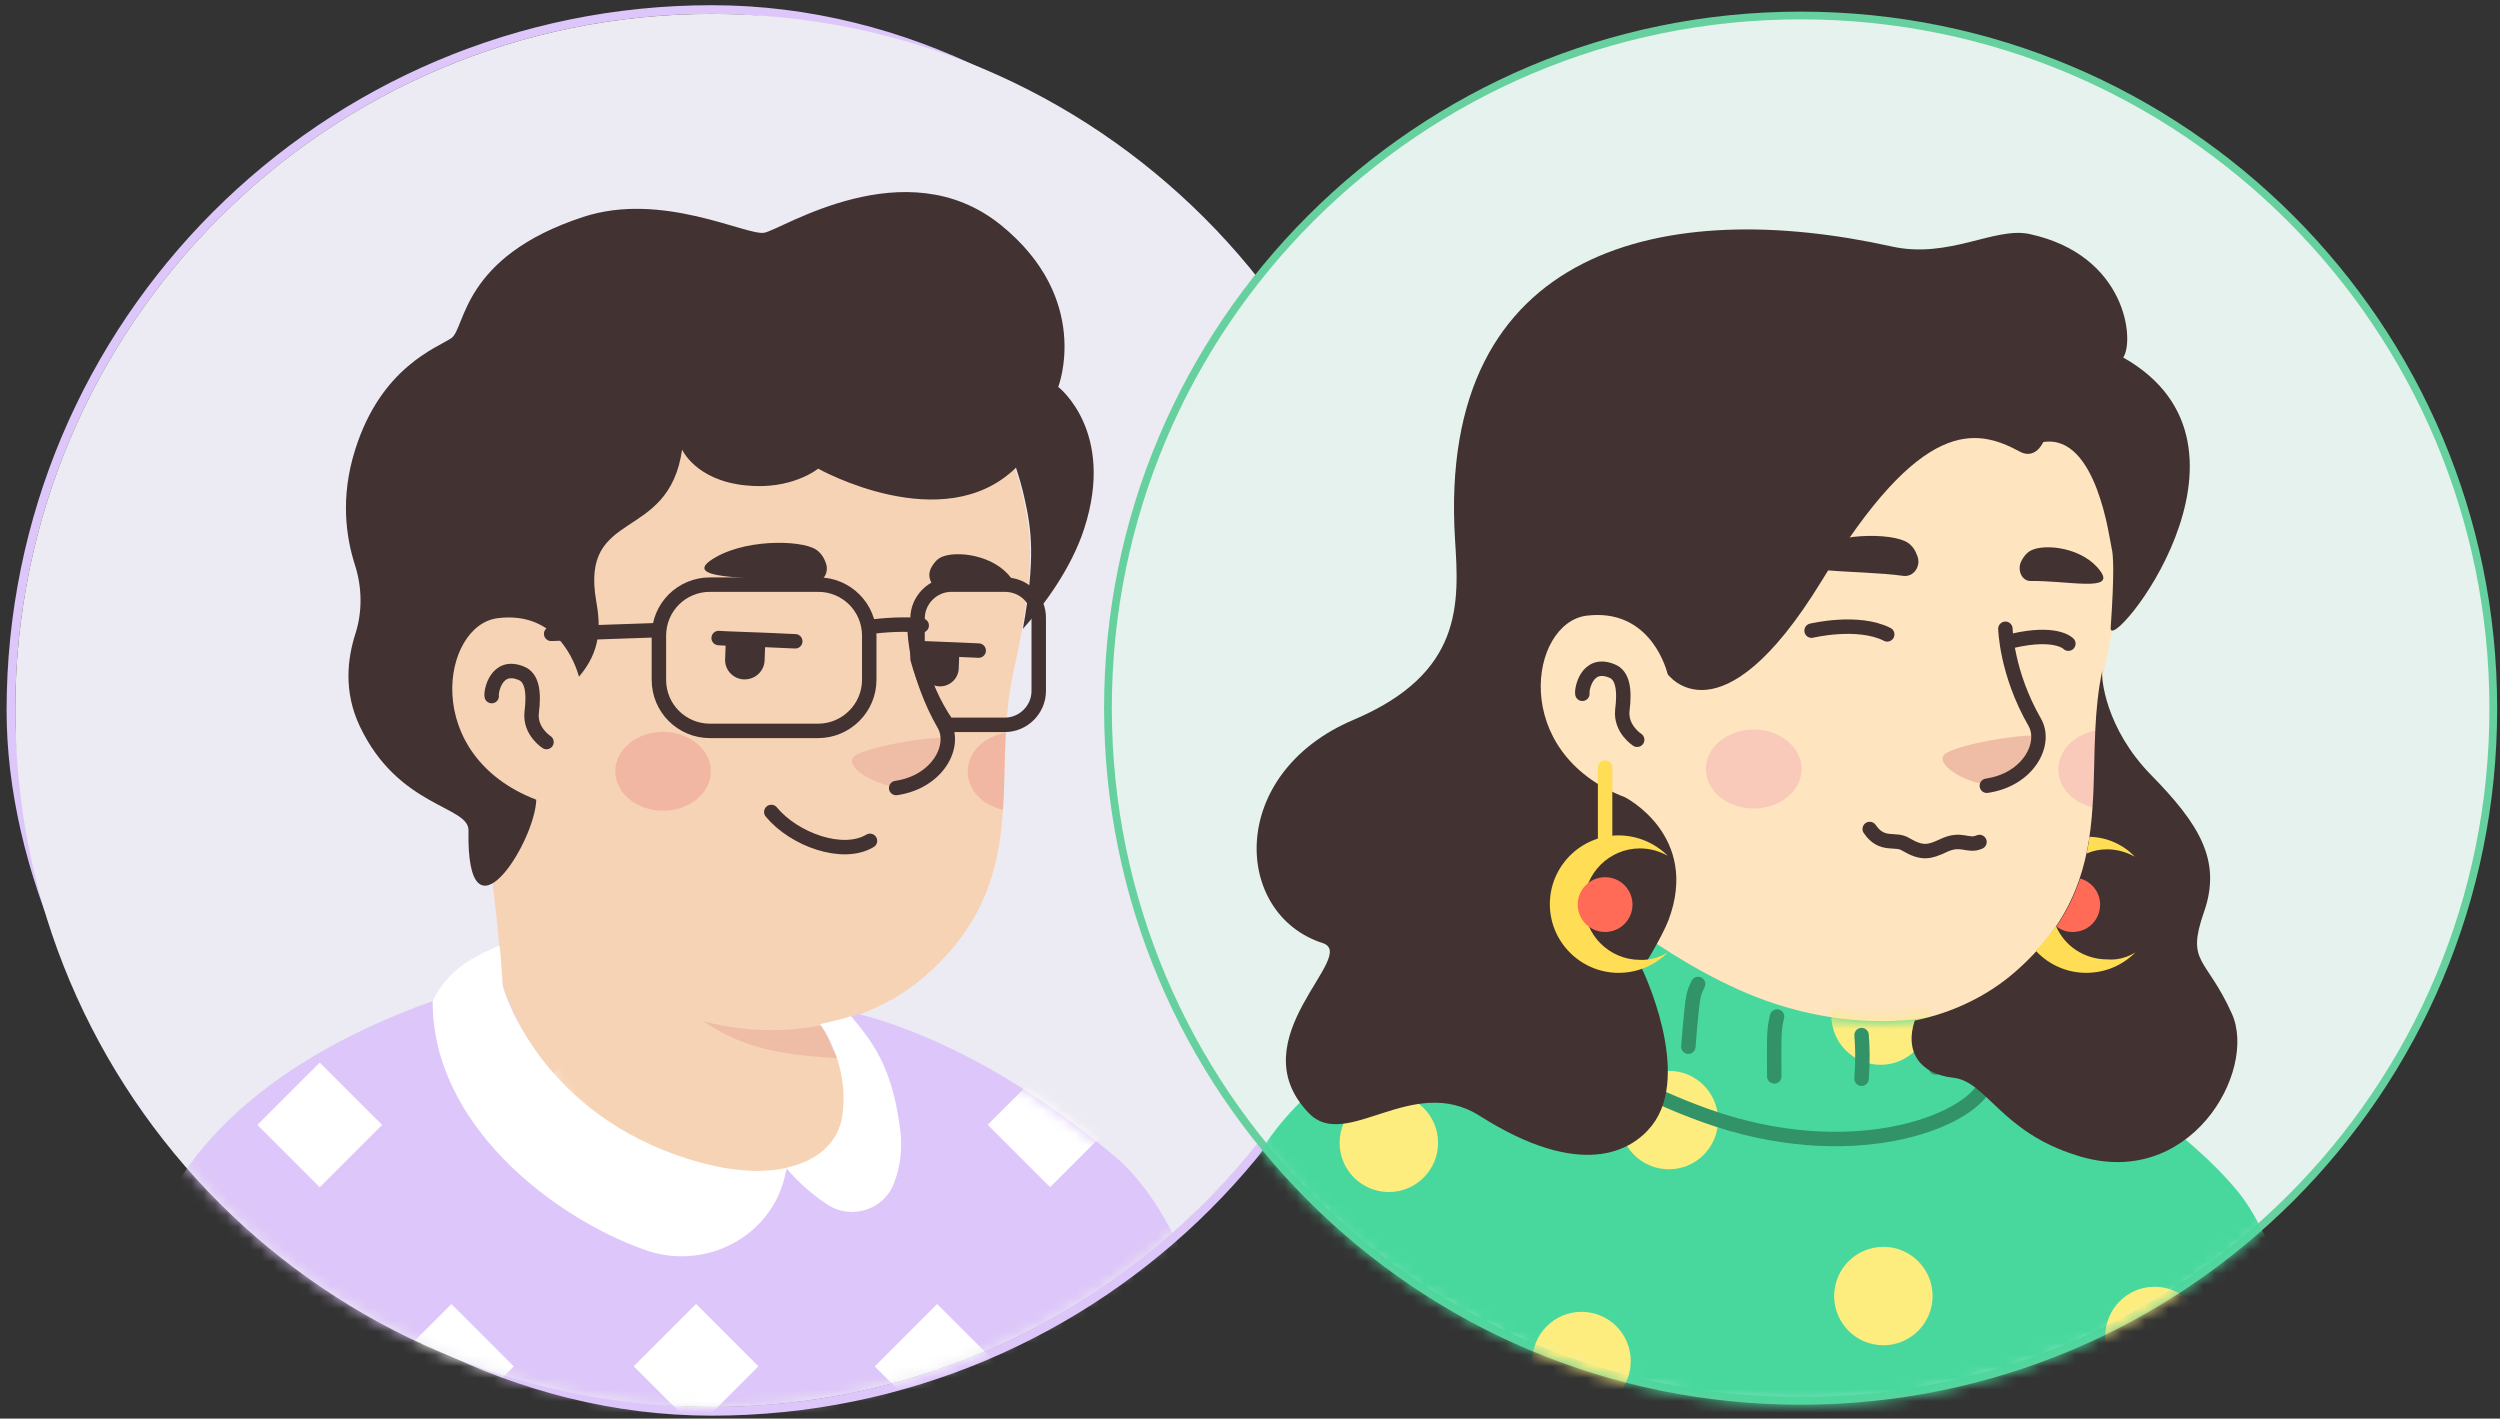 <svg xmlns="http://www.w3.org/2000/svg" width="215" height="122" viewBox="0 0 215 122" fill="none"><rect x="0" y="0" width="215" height="122" fill="#333333" stroke="none"/><rect x="0.941" y="0.822" width="120.552" height="120.552" rx="60.276" stroke="#DDC6F9" stroke-width="0.749"></rect><path d="M61.217 121C28.106 121 1.315 94.169 1.315 61.098C1.315 27.987 28.146 1.196 61.217 1.196C94.328 1.196 121.119 28.027 121.119 61.098C121.159 94.209 94.328 121 61.217 121Z" fill="#ECEAF2"></path><mask id="mask0_3420_16513" style="mask-type:alpha" maskUnits="userSpaceOnUse" x="1" y="1" width="121" height="120"><path d="M61.217 121C28.106 121 1.315 94.169 1.315 61.098C1.315 27.987 28.146 1.196 61.217 1.196C94.328 1.196 121.119 28.027 121.119 61.098C121.159 94.209 94.328 121 61.217 121Z" fill="#F7C0B5"></path></mask><g mask="url(#mask0_3420_16513)"><path d="M94.76 111.538C94.481 111.738 94.161 111.937 93.882 112.137C93.562 112.337 93.283 112.536 92.963 112.696C92.684 112.856 92.444 113.015 92.165 113.175C92.125 113.215 92.085 113.215 92.045 113.255C91.126 113.814 90.168 114.333 89.209 114.813C88.93 114.972 88.61 115.132 88.331 115.252C88.331 115.252 88.291 115.292 88.251 115.292C87.931 115.451 87.612 115.611 87.293 115.771C86.654 116.09 85.975 116.37 85.336 116.65C85.016 116.809 84.657 116.929 84.337 117.049C84.018 117.169 83.659 117.328 83.339 117.448C83.019 117.568 82.66 117.728 82.341 117.848C82.341 117.848 82.341 117.848 82.301 117.848C81.981 117.967 81.622 118.087 81.302 118.207C80.584 118.447 79.825 118.686 79.106 118.926C78.866 119.006 78.587 119.086 78.347 119.165C77.588 119.405 76.83 119.605 76.071 119.764C75.791 119.844 75.512 119.884 75.192 119.964C74.474 120.124 73.715 120.284 72.996 120.443C72.836 120.483 72.716 120.483 72.557 120.523C72.317 120.563 72.037 120.603 71.798 120.643C71.439 120.683 71.119 120.763 70.76 120.803C70.6 120.843 70.44 120.843 70.28 120.883C70.081 120.923 69.841 120.962 69.602 120.962C68.963 121.042 68.284 121.122 67.645 121.202C67.445 121.242 67.206 121.242 67.006 121.282H66.966C66.686 121.322 66.407 121.322 66.127 121.362C65.848 121.402 65.568 121.402 65.289 121.402C65.129 121.402 64.929 121.442 64.769 121.442C64.45 121.442 64.17 121.482 63.891 121.482C63.492 121.482 63.132 121.522 62.733 121.522C62.334 121.522 61.974 121.522 61.575 121.522C61.295 121.522 61.016 121.522 60.736 121.522C43.924 121.282 28.748 114.134 17.966 102.792C17.966 102.792 17.966 102.752 17.926 102.752C19.164 100.316 23.757 95.924 28.549 92.29C34.619 87.697 43.205 84.862 43.205 84.862C43.205 84.862 48.836 83.943 69.721 88.296C85.655 91.65 92.444 105.268 94.76 111.538Z" fill="#F7D3B5"></path><path d="M74.154 99.358C73.315 103.471 67.884 105.907 58.739 102.233C47.518 97.681 43.205 84.862 43.205 84.862C42.606 75.677 41.208 67.81 41.208 67.81C54.187 66.692 69.522 81.867 69.522 81.867L71.279 89.374C71.438 90.013 71.758 90.572 72.237 90.972C73.076 92.409 74.713 96.722 74.154 99.358Z" fill="#F7D3B5"></path><path d="M72.237 91.011C64.61 90.612 58.979 89.494 52.949 78.672C58.06 83.184 64.091 84.901 70.44 85.7L71.279 89.374C71.438 90.053 71.758 90.612 72.237 91.011Z" fill="#EFBDA5"></path><path d="M88.011 42.891C88.73 46.245 89.09 48.961 87.133 57.906C85.176 66.851 88.93 75.796 79.505 83.983C73.156 89.494 62.054 90.532 53.189 84.502C50.194 82.466 47.438 79.63 45.202 75.916C43.445 73.001 41.408 70.246 39.132 67.73C35.977 64.295 32.183 57.387 34.06 45.167C37.095 25.279 56.783 23.003 68.404 25.2C80.025 27.396 86.055 34.025 88.011 42.891Z" fill="#F7D3B5"></path><path d="M49.794 58.505C49.794 58.505 48.556 52.515 42.725 53.233C37.694 53.872 35.937 65.933 47.358 69.287" fill="#F7D3B5"></path><path d="M46.999 63.816C46.999 63.816 45.561 62.898 45.721 61.3C45.961 59.423 45.721 58.265 44.842 57.906C42.646 56.987 42.207 59.543 42.286 59.863" stroke="#423232" stroke-width="1.242" stroke-miterlimit="10" stroke-linecap="round" stroke-linejoin="round"></path><path d="M77.469 67.69C77.469 67.69 78.986 67.77 80.424 66.052C81.223 65.094 81.901 63.896 81.462 63.536C81.023 63.137 73.795 64.255 73.316 65.214C72.836 66.172 75.632 67.69 77.469 67.69Z" fill="#EFBDA5"></path><path d="M78.667 54.272C78.667 54.272 78.747 58.066 81.183 62.299C82.261 64.175 80.624 67.251 77.069 67.77" stroke="#423232" stroke-width="1.242" stroke-miterlimit="10" stroke-linecap="round" stroke-linejoin="round"></path><path opacity="0.42" d="M57.022 69.726C59.294 69.726 61.135 68.207 61.135 66.332C61.135 64.457 59.294 62.938 57.022 62.938C54.75 62.938 52.909 64.457 52.909 66.332C52.909 68.207 54.75 69.726 57.022 69.726Z" fill="#ED938A"></path><path opacity="0.42" d="M86.494 63.017C86.374 65.254 86.414 67.45 86.254 69.647C84.497 69.247 83.219 67.929 83.219 66.372C83.219 64.695 84.617 63.337 86.494 63.017Z" fill="#ED938A"></path><path d="M108.056 136.234H7.101C7.101 136.234 7.7 117.704 13.77 104.486C18.363 94.502 29.185 88.951 37.252 86.076C39.528 85.277 41.605 84.678 43.202 84.239C43.202 84.439 43.242 84.598 43.242 84.798C43.242 84.798 47.555 97.617 58.776 102.17C67.921 105.884 73.352 103.408 74.191 99.294C74.71 96.659 73.073 92.346 72.234 90.948C71.755 90.549 71.436 89.95 71.276 89.351L70.956 88.033C71.715 87.873 72.434 87.673 73.153 87.434C73.392 87.354 73.592 87.274 73.832 87.194C78.983 88.552 86.731 91.787 95.876 99.454C106.219 108.12 108.056 136.234 108.056 136.234Z" fill="#DDC6F9"></path><mask id="mask1_3420_16513" style="mask-type:alpha" maskUnits="userSpaceOnUse" x="7" y="84" width="102" height="53"><path d="M108.056 136.234H7.101C7.101 136.234 7.7 117.704 13.77 104.486C18.363 94.502 29.185 88.951 37.252 86.076C39.528 85.277 41.605 84.678 43.202 84.239C43.202 84.439 43.242 84.598 43.242 84.798C43.242 84.798 47.555 97.617 58.776 102.17C67.921 105.884 73.352 103.408 74.191 99.294C74.71 96.659 73.073 92.346 72.234 90.948C71.755 90.549 71.436 89.95 71.276 89.351L70.956 88.033C71.715 87.873 72.434 87.673 73.153 87.434C73.392 87.354 73.592 87.274 73.832 87.194C78.983 88.552 86.731 91.787 95.876 99.454C106.219 108.12 108.056 136.234 108.056 136.234Z" fill="#CE3E3E"></path></mask><g mask="url(#mask1_3420_16513)"><path d="M48.539 91.363L43.174 96.728L48.539 102.093L53.904 96.728L48.539 91.363Z" fill="white"></path><path d="M69.551 91.379L64.186 96.744L69.551 102.109L74.916 96.744L69.551 91.379Z" fill="white"></path><path d="M27.498 91.376L22.133 96.741L27.498 102.106L32.864 96.741L27.498 91.376Z" fill="white"></path><path d="M90.31 91.363L84.945 96.728L90.31 102.093L95.675 96.728L90.31 91.363Z" fill="white"></path><path d="M38.821 112.146L33.456 117.511L38.821 122.876L44.186 117.511L38.821 112.146Z" fill="white"></path><path d="M59.861 112.134L54.496 117.499L59.861 122.864L65.226 117.499L59.861 112.134Z" fill="white"></path><path d="M80.592 112.146L75.227 117.511L80.592 122.876L85.957 117.511L80.592 112.146Z" fill="white"></path></g><path d="M67.642 100.532C67.642 100.532 64.886 102.609 65.485 104.566C66.044 106.523 71.395 106.203 72.434 104.566C73.432 102.929 68.959 100.173 67.642 100.532Z" fill="#DDC6F9"></path><path d="M67.602 100.493C67.642 100.533 67.642 100.533 67.682 100.572C67.682 100.533 67.682 100.493 67.682 100.493C67.642 100.453 67.602 100.453 67.602 100.493Z" fill="white"></path><path d="M57.019 98.895C45.798 94.343 43.242 84.798 43.242 84.798C43.242 84.599 43.202 84.439 43.202 84.239C43.162 83.64 43.042 81.923 42.962 81.324C42.244 81.564 41.365 82.043 40.566 82.482C39.129 83.321 37.971 84.519 37.252 85.996C37.252 86.036 37.212 86.036 37.212 86.076C37.132 96.579 47.395 104.606 55.422 107.481C60.294 109.238 65.765 106.722 67.323 101.81C67.442 101.371 67.562 100.972 67.642 100.532C67.602 100.493 67.602 100.493 67.562 100.453C64.966 101.012 61.412 100.652 57.019 98.895Z" fill="white"></path><path d="M77.426 97.218C76.747 91.667 74.95 89.511 73.192 87.394C72.474 87.634 71.276 87.913 70.517 88.073C70.517 88.073 73.113 91.427 72.434 95.98C72.114 98.136 70.477 99.774 67.681 100.413C67.681 100.453 67.681 100.453 67.642 100.493C68.68 101.691 69.838 102.729 71.116 103.568C73.192 104.965 76.068 104.047 76.906 101.691C77.426 100.333 77.625 98.775 77.426 97.218Z" fill="white"></path><path d="M26.869 136.234L25.072 121.458" stroke="#544D4D" stroke-width="1.242" stroke-miterlimit="10" stroke-linecap="round" stroke-linejoin="round"></path><path d="M96.594 116.386C96.594 116.386 95.396 119.302 95.756 122.217C96.115 125.132 97.153 129.405 95.676 136.234" stroke="#544D4D" stroke-width="1.242" stroke-miterlimit="10" stroke-linecap="round" stroke-linejoin="round"></path><path d="M65.798 55.591C65.798 55.631 65.798 55.671 65.798 55.671L65.758 56.789C65.718 57.748 64.919 58.467 63.961 58.427C63.002 58.387 62.284 57.548 62.364 56.63L62.403 55.511C62.403 55.312 62.483 55.072 62.563 54.912L65.758 55.072C65.758 55.232 65.798 55.392 65.798 55.591Z" fill="#423232"></path><path d="M82.49 56.47L82.45 57.508C82.41 58.387 81.652 59.066 80.773 59.026C79.894 58.986 79.216 58.227 79.256 57.348L79.296 56.31C79.296 56.11 79.335 55.911 79.415 55.751L82.41 55.871C82.49 56.071 82.49 56.27 82.49 56.47Z" fill="#423232"></path><path d="M69.791 50.12C70.67 50.24 71.349 49.322 71.029 48.443C70.869 47.964 70.59 47.525 70.15 47.245C68.793 46.406 63.721 46.327 61.045 48.243C58.689 50.001 65.798 49.561 69.791 50.12Z" fill="#423232"></path><path d="M80.853 50.559C80.134 50.559 79.695 49.641 80.054 48.882C80.254 48.483 80.534 48.123 80.933 47.924C82.171 47.325 85.485 47.684 86.963 49.721C88.281 51.518 84.168 50.52 80.853 50.559Z" fill="#423232"></path><path d="M68.393 55.152L65.718 55.032L62.523 54.912L61.804 54.872" stroke="#423232" stroke-width="1.242" stroke-miterlimit="10" stroke-linecap="round" stroke-linejoin="round"></path><path d="M84.168 55.951L82.411 55.871L79.416 55.751H79.296" stroke="#423232" stroke-width="1.242" stroke-miterlimit="10" stroke-linecap="round" stroke-linejoin="round"></path><path d="M74.819 72.313C72.459 73.721 68.277 72.189 66.331 69.829" stroke="#423232" stroke-width="1.242" stroke-miterlimit="10" stroke-linecap="round" stroke-linejoin="round"></path><path d="M93.244 45.454C92.126 48.929 89.69 52.163 87.972 54.08C89.051 48.01 88.731 45.614 88.092 42.779C87.893 41.9 87.653 41.062 87.374 40.223C81.104 46.333 70.361 40.303 70.361 40.303C70.361 40.303 68.085 42.18 64.092 41.74C59.819 41.301 58.661 38.666 58.661 38.666C57.502 46.732 49.875 43.657 51.273 51.684C51.672 53.881 51.672 55.997 49.795 58.194C49.476 57.075 47.918 52.523 42.807 53.162C37.974 53.761 36.138 64.942 46.121 68.776C46.001 72.49 40.091 81.795 40.291 71.412C40.331 69.295 34.261 69.455 30.946 62.467C29.508 59.431 29.908 56.596 30.547 54.559C31.186 52.603 31.146 50.486 30.507 48.529C29.788 46.253 29.229 42.819 30.547 38.666C32.783 31.557 37.575 29.92 38.813 29.081C40.051 28.243 39.652 22.093 50.154 18.658C56.943 16.422 64.212 20.296 65.729 20.016C67.246 19.736 77.869 12.748 86.056 19.337C93.963 25.727 91.008 33.274 91.008 33.274C91.008 33.274 95.959 37.068 93.244 45.454Z" fill="#423232"></path><path d="M70.362 62.856H61.057C58.621 62.856 56.665 60.899 56.665 58.463V54.669C56.665 52.233 58.621 50.277 61.057 50.277H70.362C72.798 50.277 74.755 52.233 74.755 54.669V58.463C74.755 60.899 72.758 62.856 70.362 62.856Z" stroke="#423232" stroke-width="1.242" stroke-miterlimit="10" stroke-linecap="round" stroke-linejoin="round"></path><path d="M86.415 50.277H81.823C80.225 50.277 78.908 51.594 78.908 53.192V56.666C79.467 58.663 80.266 60.58 81.463 62.297C81.583 62.297 81.703 62.337 81.823 62.337H86.415C88.013 62.337 89.331 61.019 89.331 59.422V53.192C89.371 51.554 88.053 50.277 86.415 50.277Z" stroke="#423232" stroke-width="1.242" stroke-miterlimit="10" stroke-linecap="round" stroke-linejoin="round"></path><path d="M74.755 53.911C76.113 53.751 77.83 53.631 79.267 53.791" stroke="#423232" stroke-width="1.242" stroke-miterlimit="10" stroke-linecap="round" stroke-linejoin="round"></path><path d="M56.664 54.19L47.399 54.51" stroke="#423232" stroke-width="1.242" stroke-miterlimit="10" stroke-linecap="round" stroke-linejoin="round"></path></g><path d="M214.422 60.902V60.902C214.462 93.829 187.781 120.471 154.853 120.471C121.926 120.471 95.284 93.789 95.284 60.902C95.284 27.975 121.966 1.333 154.853 1.333C187.78 1.333 214.422 28.014 214.422 60.902Z" fill="#E6F2ED" stroke="#66D19E" stroke-width="0.666"></path><mask id="mask2_3420_16513" style="mask-type:alpha" maskUnits="userSpaceOnUse" x="94" y="1" width="121" height="120"><path d="M154.854 120.804C121.743 120.804 94.952 93.973 94.952 60.902C94.952 27.791 121.783 1 154.854 1C187.965 1 214.755 27.831 214.755 60.902C214.795 94.013 187.965 120.804 154.854 120.804Z" fill="#F7C0B5"></path></mask><g mask="url(#mask2_3420_16513)"><path d="M188.559 111.342C188.279 111.541 187.96 111.741 187.68 111.941C187.361 112.14 187.081 112.34 186.762 112.5C186.482 112.659 186.242 112.819 185.963 112.979C185.923 113.019 185.883 113.019 185.843 113.059C184.925 113.618 183.966 114.137 183.008 114.616C182.728 114.776 182.409 114.936 182.129 115.056C182.129 115.056 182.089 115.095 182.049 115.095C181.73 115.255 181.41 115.415 181.091 115.575C180.452 115.894 179.773 116.174 179.134 116.453C178.815 116.613 178.455 116.733 178.136 116.853C177.816 116.972 177.457 117.132 177.137 117.252C176.818 117.372 176.458 117.531 176.139 117.651C176.139 117.651 176.139 117.651 176.099 117.651C175.78 117.771 175.42 117.891 175.101 118.011C174.382 118.25 173.623 118.49 172.904 118.729C172.665 118.809 172.385 118.889 172.146 118.969C171.387 119.209 170.628 119.408 169.869 119.568C169.59 119.648 169.31 119.688 168.991 119.768C168.272 119.928 167.513 120.087 166.794 120.247C166.635 120.287 166.515 120.287 166.355 120.327C166.115 120.367 165.836 120.407 165.596 120.447C165.237 120.487 164.917 120.566 164.558 120.606C164.398 120.646 164.238 120.646 164.079 120.686C163.879 120.726 163.639 120.766 163.4 120.766C162.761 120.846 162.082 120.926 161.443 121.006C161.243 121.046 161.004 121.046 160.804 121.086H160.764C160.485 121.126 160.205 121.126 159.926 121.166C159.646 121.205 159.366 121.205 159.087 121.205C158.927 121.205 158.728 121.245 158.568 121.245C158.248 121.245 157.969 121.285 157.689 121.285C157.29 121.285 156.93 121.325 156.531 121.325C156.132 121.325 155.772 121.325 155.373 121.325C155.093 121.325 154.814 121.325 154.534 121.325C137.722 121.086 122.547 113.937 111.765 102.596C111.765 102.596 111.765 102.556 111.725 102.556C112.963 100.12 117.555 95.727 122.347 92.093C128.417 87.501 137.003 84.665 137.003 84.665C137.003 84.665 142.634 83.747 163.52 88.1C179.454 91.454 186.242 105.072 188.559 111.342Z" fill="#FEE4BF"></path><path d="M167.952 99.161C167.114 103.275 161.683 105.711 152.538 102.037C141.316 97.484 137.003 84.665 137.003 84.665C136.404 75.48 135.006 67.613 135.006 67.613C147.985 66.495 163.32 81.67 163.32 81.67L165.077 89.178C165.237 89.817 165.556 90.376 166.035 90.775C166.874 92.213 168.511 96.526 167.952 99.161Z" fill="#FEE4BF"></path><path d="M166.035 90.815C158.408 90.416 152.777 89.298 146.747 78.475C151.859 82.988 157.889 84.705 164.238 85.504L165.077 89.178C165.237 89.857 165.556 90.416 166.035 90.815Z" fill="#EFBDA5"></path><path d="M181.809 42.694C182.528 46.049 182.888 48.764 180.931 57.709C178.974 66.655 182.728 75.6 173.303 83.787C166.954 89.298 155.852 90.336 146.986 84.306C143.991 82.269 141.236 79.434 139 75.72C137.242 72.805 135.206 70.049 132.929 67.533C129.775 64.099 125.981 57.19 127.858 44.97C130.893 25.083 150.581 22.807 162.201 25.003C173.822 27.2 179.853 33.829 181.809 42.694Z" fill="#FEE4BF"></path><path d="M143.592 58.309C143.592 58.309 142.354 52.318 136.524 53.037C131.492 53.676 129.735 65.736 141.156 69.091" fill="#FEE4BF"></path><path d="M140.797 63.62C140.797 63.62 139.359 62.701 139.519 61.104C139.758 59.227 139.519 58.069 138.64 57.71C136.444 56.791 136.005 59.347 136.084 59.666" stroke="#423232" stroke-width="1.242" stroke-miterlimit="10" stroke-linecap="round" stroke-linejoin="round"></path><path d="M171.267 67.493C171.267 67.493 172.784 67.573 174.222 65.856C175.02 64.898 175.699 63.7 175.26 63.34C174.821 62.941 167.593 64.059 167.113 65.017C166.634 65.976 169.43 67.493 171.267 67.493Z" fill="#EFBDA5"></path><path d="M172.465 54.075C172.465 54.075 172.545 57.869 174.981 62.102C176.059 63.979 174.422 67.054 170.868 67.573" stroke="#423232" stroke-width="1.242" stroke-miterlimit="10" stroke-linecap="round" stroke-linejoin="round"></path><path opacity="0.42" d="M150.82 69.53C153.092 69.53 154.934 68.01 154.934 66.136C154.934 64.261 153.092 62.741 150.82 62.741C148.549 62.741 146.707 64.261 146.707 66.136C146.707 68.01 148.549 69.53 150.82 69.53Z" fill="#F2A5B2"></path><path opacity="0.42" d="M180.292 62.821C180.172 65.057 180.212 67.254 180.052 69.45C178.295 69.051 177.017 67.733 177.017 66.175C177.017 64.498 178.415 63.141 180.292 62.821Z" fill="#F2A5B2"></path><path d="M166.882 87.26C166.882 87.26 160.892 89.017 152.586 86.301C144.28 83.586 136.173 76.438 136.173 76.438C136.173 76.438 133.537 76.477 132.539 78.474C131.58 80.471 131.62 84.584 130.103 85.702C129.743 85.942 128.745 86.222 127.267 86.621C124.871 87.3 121.317 88.338 117.723 90.375C115.047 91.892 112.332 93.929 110.056 96.724C109.017 98.002 108.099 99.44 107.3 101.077C100.991 113.896 103.706 131.867 103.706 131.867H201.306C201.306 131.867 198.471 109.663 192.361 102.355C186.251 95.047 174.59 89.137 171.155 87.579V85.263C171.195 85.263 169.079 86.661 166.882 87.26Z" fill="#48D89E"></path><mask id="mask3_3420_16513" style="mask-type:alpha" maskUnits="userSpaceOnUse" x="103" y="76" width="99" height="56"><path d="M166.882 87.26C166.882 87.26 160.892 89.017 152.586 86.301C144.28 83.586 136.173 76.438 136.173 76.438C136.173 76.438 133.537 76.477 132.539 78.474C131.58 80.471 131.62 84.584 130.103 85.702C129.743 85.942 128.745 86.222 127.267 86.621C124.871 87.3 121.317 88.338 117.723 90.375C115.047 91.892 112.332 93.929 110.056 96.724C109.017 98.002 108.099 99.44 107.3 101.077C100.991 113.896 103.706 131.867 103.706 131.867H201.306C201.306 131.867 198.471 109.663 192.361 102.355C186.251 95.047 174.59 89.137 171.155 87.579V85.263C171.195 85.263 169.079 86.661 166.882 87.26Z" fill="#48D89E"></path></mask><g mask="url(#mask3_3420_16513)"><path d="M119.44 102.515C121.778 102.515 123.673 100.619 123.673 98.282C123.673 95.944 121.778 94.049 119.44 94.049C117.102 94.049 115.207 95.944 115.207 98.282C115.207 100.619 117.102 102.515 119.44 102.515Z" fill="#FCED7E"></path><path d="M143.521 100.558C145.859 100.558 147.754 98.663 147.754 96.325C147.754 93.987 145.859 92.092 143.521 92.092C141.183 92.092 139.288 93.987 139.288 96.325C139.288 98.663 141.183 100.558 143.521 100.558Z" fill="#FCED7E"></path><path d="M161.731 91.573C164.068 91.573 165.964 89.677 165.964 87.34C165.964 85.002 164.068 83.106 161.731 83.106C159.393 83.106 157.498 85.002 157.498 87.34C157.498 89.677 159.393 91.573 161.731 91.573Z" fill="#FCED7E"></path><path d="M136.013 121.284C138.351 121.284 140.246 119.389 140.246 117.051C140.246 114.713 138.351 112.818 136.013 112.818C133.675 112.818 131.78 114.713 131.78 117.051C131.78 119.389 133.675 121.284 136.013 121.284Z" fill="#FCED7E"></path><path d="M185.292 119.127C187.63 119.127 189.525 117.232 189.525 114.894C189.525 112.557 187.63 110.661 185.292 110.661C182.954 110.661 181.059 112.557 181.059 114.894C181.059 117.232 182.954 119.127 185.292 119.127Z" fill="#FCED7E"></path><path d="M161.97 115.693C164.308 115.693 166.203 113.798 166.203 111.46C166.203 109.122 164.308 107.227 161.97 107.227C159.633 107.227 157.737 109.122 157.737 111.46C157.737 113.798 159.633 115.693 161.97 115.693Z" fill="#FCED7E"></path><path d="M182.018 98.521C184.356 98.521 186.251 96.626 186.251 94.288C186.251 91.95 184.356 90.055 182.018 90.055C179.68 90.055 177.785 91.95 177.785 94.288C177.785 96.626 179.68 98.521 182.018 98.521Z" fill="#FCED7E"></path></g><path d="M171.196 87.579C171.196 87.579 171.715 91.173 170.796 93.21C169.319 96.564 159.056 100.398 146.636 95.926C136.772 92.371 131.94 87.459 131.82 86.701" stroke="#329369" stroke-width="1.242" stroke-miterlimit="10" stroke-linecap="round" stroke-linejoin="round"></path><path d="M139.288 80.511C139.088 80.75 138.888 81.07 138.729 81.469C138.17 82.827 138.01 85.662 138.01 85.662" stroke="#329369" stroke-width="1.242" stroke-miterlimit="10" stroke-linecap="round" stroke-linejoin="round"></path><path d="M146.037 84.624C145.877 84.944 145.717 85.303 145.638 85.702C145.438 86.741 145.198 90.015 145.198 90.015" stroke="#329369" stroke-width="1.242" stroke-miterlimit="10" stroke-linecap="round" stroke-linejoin="round"></path><path d="M152.826 87.419C152.746 87.739 152.666 88.138 152.626 88.618C152.546 89.177 152.586 92.571 152.586 92.571" stroke="#329369" stroke-width="1.242" stroke-miterlimit="10" stroke-linecap="round" stroke-linejoin="round"></path><path d="M160.094 89.017C160.174 89.935 160.214 91.213 160.094 92.771" stroke="#329369" stroke-width="1.242" stroke-miterlimit="10" stroke-linecap="round" stroke-linejoin="round"></path><path d="M166.204 88.697C166.323 89.456 166.443 90.494 166.483 91.812" stroke="#329369" stroke-width="1.242" stroke-miterlimit="10" stroke-linecap="round" stroke-linejoin="round"></path><path d="M134.935 76.597C133.977 76.957 132.699 77.915 132.22 80.71" stroke="#329369" stroke-width="1.242" stroke-miterlimit="10" stroke-linecap="round" stroke-linejoin="round"></path><path d="M163.682 49.525C164.55 49.645 165.22 48.726 164.905 47.848C164.747 47.368 164.471 46.929 164.037 46.65C162.696 45.811 157.688 45.731 155.046 47.648C152.719 49.405 159.739 48.966 163.682 49.525Z" fill="#423232"></path><path d="M174.606 49.964C173.896 49.964 173.462 49.046 173.817 48.287C174.014 47.888 174.29 47.528 174.684 47.328C175.907 46.729 179.18 47.089 180.639 49.126C181.94 50.922 177.879 49.924 174.606 49.964Z" fill="#423232"></path><path d="M162.302 54.557C159.778 53.279 155.795 54.237 155.795 54.237" stroke="#423232" stroke-width="1.242" stroke-miterlimit="10" stroke-linecap="round" stroke-linejoin="round"></path><path d="M177.879 55.355C177.879 55.355 176.854 54.237 173.068 55.116" stroke="#423232" stroke-width="1.242" stroke-miterlimit="10" stroke-linecap="round" stroke-linejoin="round"></path><path d="M170.236 72.411C169.201 72.866 168.704 71.955 167.089 72.742C165.93 73.28 165.309 73.446 163.901 72.618C162.99 72.038 161.872 72.866 160.796 71.293" stroke="#423232" stroke-width="1.242" stroke-miterlimit="10" stroke-linecap="round" stroke-linejoin="round"></path><path d="M191.94 87.174C189.704 82.222 187.987 82.901 189.544 78.428C191.102 73.996 189.105 70.841 184.992 66.648C181.078 62.654 180.679 58.301 180.798 57.662C180.439 59.34 180.279 61.057 180.199 62.734C180.08 64.97 180.12 67.167 179.96 69.363C179.64 74.275 178.482 79.107 173.211 83.66C170.895 85.656 167.94 87.094 164.665 87.773C163.786 90.449 165.104 92.365 167.979 92.685C170.855 93.004 172.053 97.317 178.562 99.354C188.306 102.509 194.177 92.126 191.94 87.174Z" fill="#423232"></path><path d="M173.73 38.853C174.569 39.292 175.288 38.893 175.727 38.014C180.359 37.296 181.438 46.56 181.597 47.12C181.757 47.718 181.837 49.396 181.518 53.988C181.318 56.544 196.173 38.414 182.596 30.746C183.594 29.269 182.875 21.921 174.529 20.124C171.534 19.485 167.62 22.28 162.708 21.202C143.5 16.929 123.573 21.002 125.13 46.361C125.489 51.912 125.849 57.902 116.424 61.895C105.482 66.528 106.041 78.628 113.749 81.104C116.943 82.142 106.401 89.33 112.551 95.72C115.745 99.074 121.456 92.285 127.247 95.959C135.992 101.51 140.345 98.994 142.062 96.798C145.576 92.325 141.224 83.34 141.224 83.34C141.224 83.34 142.941 80.585 143.5 79.107C146.215 71.839 139.746 68.564 139.746 68.564C129.762 64.731 131.559 53.589 136.431 52.95C141.543 52.311 143.14 56.864 143.42 57.982C143.42 57.982 147.933 64.212 156.638 49.995C165.264 35.778 169.976 36.816 173.73 38.853Z" fill="#423232"></path><path d="M138.039 66.014V72.803" stroke="#FFDE55" stroke-width="1.242" stroke-miterlimit="10" stroke-linecap="round" stroke-linejoin="round"></path><path d="M143.43 81.908C142.352 82.986 140.875 83.665 139.197 83.665C135.963 83.665 133.287 81.03 133.287 77.755C133.287 74.52 135.923 71.845 139.197 71.845C140.835 71.845 142.352 72.524 143.43 73.602C142.712 73.203 141.913 72.963 141.034 72.963C138.399 72.963 136.242 75.119 136.242 77.755C136.242 80.391 138.399 82.547 141.034 82.547C141.913 82.587 142.712 82.347 143.43 81.908Z" fill="#FFDE55"></path><path d="M138.039 80.151C139.341 80.151 140.395 79.096 140.395 77.795C140.395 76.494 139.341 75.439 138.039 75.439C136.738 75.439 135.683 76.494 135.683 77.795C135.683 79.096 136.738 80.151 138.039 80.151Z" fill="#FF6B57"></path><path d="M183.604 73.682C182.886 73.282 182.087 73.043 181.208 73.043C180.569 73.043 180.01 73.163 179.451 73.402C179.531 72.923 179.651 72.444 179.691 71.965C181.248 72.004 182.606 72.644 183.604 73.682Z" fill="#FFDE55"></path><path d="M183.644 81.908C182.566 82.987 181.088 83.665 179.411 83.665C177.734 83.665 176.176 82.947 175.098 81.788C175.737 81.07 176.296 80.351 176.815 79.632C177.534 81.349 179.251 82.507 181.208 82.507C182.087 82.587 182.925 82.348 183.644 81.908Z" fill="#FFDE55"></path><path d="M180.609 77.795C180.609 79.113 179.571 80.151 178.253 80.151C177.734 80.151 177.255 79.991 176.855 79.672C177.774 78.314 178.453 76.916 178.892 75.559C179.851 75.798 180.609 76.717 180.609 77.795Z" fill="#FF6B57"></path></g></svg>